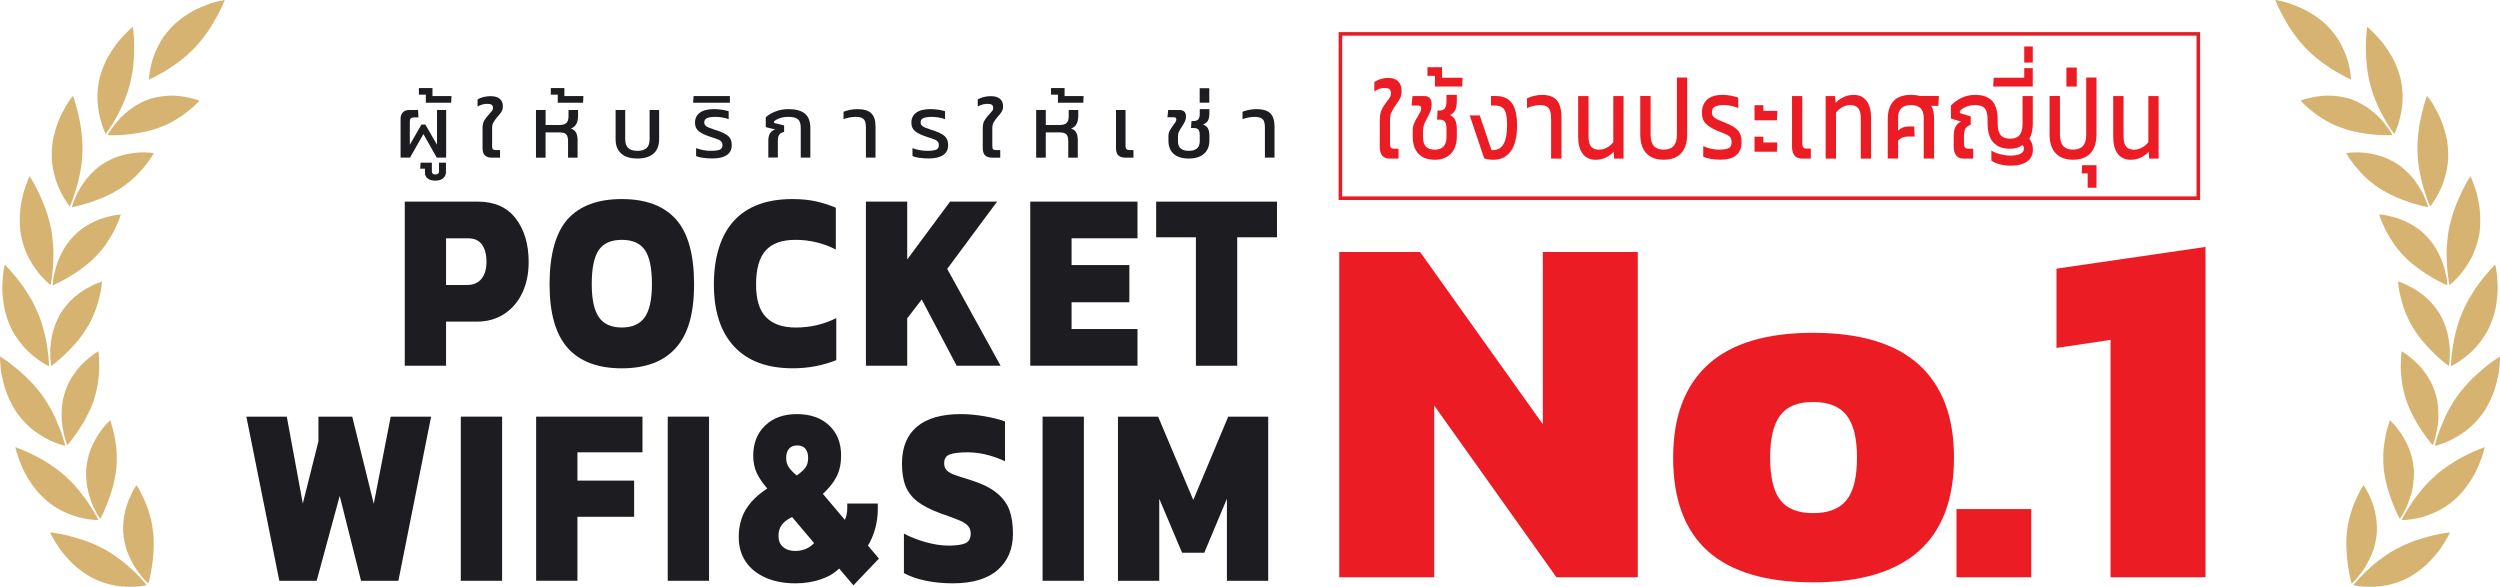 <svg xmlns="http://www.w3.org/2000/svg" id="Layer_1" viewBox="0 0 1030.98 242"><defs><style>      .cls-1 {        fill: #1d1d21;      }      .cls-2 {        fill: #d6b370;      }      .cls-3 {        fill: #ec1c24;      }      .cls-4 {        fill: #e71c24;      }    </style></defs><g><g><g><path class="cls-1" d="M166.92,83.14h30.08c6.89,0,12.11,2.31,15.67,6.94,3.56,4.62,5.35,10.62,5.35,17.97,0,4.77-.88,9-2.63,12.72-1.75,3.72-4.24,6.62-7.48,8.72-3.23,2.1-6.99,3.15-11.28,3.15h-12.68v18.18h-17.03v-67.69ZM192.74,117.51c2.54,0,4.48-.86,5.84-2.57,1.36-1.72,2.04-4.01,2.04-6.88,0-3.08-.62-5.48-1.86-7.2-1.24-1.72-3.1-2.57-5.57-2.57h-9.24v19.23h8.79Z"></path><path class="cls-1" d="M234.15,143.52c-5.01-5.57-7.52-14.35-7.52-26.33s2.49-21.26,7.47-26.8c4.98-5.53,12.43-8.3,22.33-8.3s17.35,2.79,22.33,8.36c4.98,5.57,7.47,14.49,7.47,26.75s-2.51,20.67-7.52,26.28c-5.01,5.61-12.44,8.41-22.29,8.41s-17.28-2.79-22.29-8.36ZM265.91,130.8c1.96-2.84,2.94-7.37,2.94-13.61,0-6.59-.97-11.28-2.9-14.08-1.93-2.8-5.1-4.2-9.51-4.2s-7.58,1.4-9.51,4.2c-1.93,2.8-2.9,7.5-2.9,14.08,0,6.24.98,10.77,2.94,13.61,1.96,2.84,5.12,4.26,9.47,4.26s7.5-1.42,9.47-4.26Z"></path><path class="cls-1" d="M302.74,142.89c-5.56-5.99-8.34-14.52-8.34-25.59s2.73-20.14,8.2-26.17c5.47-6.03,13.55-9.04,24.24-9.04,3.44,0,6.57.3,9.38.89,2.81.6,5.63,1.49,8.47,2.68v17.24c-5.2-2.66-10.75-3.99-16.67-3.99-5.56,0-9.65,1.47-12.28,4.41-2.63,2.94-3.94,7.6-3.94,13.98s1.37,10.67,4.12,13.51c2.75,2.84,6.84,4.26,12.28,4.26,5.98,0,11.54-1.3,16.67-3.89v17.34c-5.62,2.24-11.6,3.36-17.94,3.36-10.57,0-18.63-3-24.19-8.99Z"></path><path class="cls-1" d="M357.1,83.14h17.03v23.86l17.67-23.86h19.39l-20.57,27.75,22.02,39.94h-18.12l-14.41-27.33-5.98,7.78v19.55h-17.03v-67.69Z"></path><path class="cls-1" d="M424.87,83.14h44.22v15.13h-27.18v11.04h23.83v15.34h-23.83v11.04h27.18v15.13h-44.22v-67.69Z"></path><path class="cls-1" d="M493.19,97.86h-16.4v-14.71h49.83v14.71h-16.4v52.97h-17.03v-52.97Z"></path><path class="cls-1" d="M101.6,171.82h16.67l6.61,35.84,6.43-25.65v-10.19h13.95l8.88,35.94,6.98-35.94h16.67l-13.5,67.69h-15.4l-8.79-35-9.51,35h-15.4l-13.59-67.69Z"></path><path class="cls-1" d="M190.03,171.82h17.03v67.69h-17.03v-67.69Z"></path><path class="cls-1" d="M221.1,171.82h43.85v14.71h-26.82v11.67h23.38v14.92h-23.38v26.38h-17.03v-67.69Z"></path><path class="cls-1" d="M275.37,171.82h17.03v67.69h-17.03v-67.69Z"></path><path class="cls-1" d="M346.05,234.46c-1.99,1.96-4.58,3.47-7.75,4.52-3.17,1.05-6.6,1.58-10.28,1.58-4.71,0-8.83-.79-12.37-2.36-3.53-1.58-6.25-3.78-8.15-6.62-1.9-2.84-2.85-6.18-2.85-10.04,0-4.41.98-8.23,2.94-11.46,1.96-3.22,4.91-6.1,8.83-8.62-1.99-2.31-3.46-4.48-4.39-6.52-.94-2.03-1.4-4.38-1.4-7.04,0-5.11,1.63-9.25,4.89-12.4,3.26-3.15,7.64-4.73,13.14-4.73s9.91,1.54,13.23,4.62c3.32,3.08,4.98,7.25,4.98,12.51,0,3.22-.6,6.06-1.81,8.51-1.21,2.45-3.11,4.87-5.71,7.25l9.06,10.72c.66-1.33,1-2.98,1-4.94v-1.79h12.59v2.42c0,2.73-.38,5.43-1.13,8.09-.76,2.66-1.74,4.94-2.94,6.83l4.53,5.36-10.51,11.04-5.89-6.94ZM332.41,226.31c1.36-.59,2.46-1.38,3.31-2.36l-9.06-10.72c-1.93.91-3.35,1.98-4.26,3.21-.91,1.23-1.36,2.75-1.36,4.57,0,1.96.63,3.49,1.9,4.57,1.27,1.09,2.96,1.63,5.07,1.63,1.57,0,3.04-.3,4.39-.89ZM332.18,192.78c.73-1.01,1.09-2.33,1.09-3.94s-.38-2.87-1.13-3.78c-.76-.91-1.86-1.37-3.31-1.37-1.57,0-2.73.47-3.49,1.42-.76.95-1.13,2.19-1.13,3.73s.35,2.73,1.04,3.78c.69,1.05,1.8,2.21,3.31,3.47,1.69-1.19,2.9-2.29,3.62-3.31Z"></path><path class="cls-1" d="M381.65,239.45c-3.5-.74-6.46-1.77-8.88-3.1v-16.29c2.78,1.47,5.83,2.66,9.15,3.57,3.32.91,6.4,1.37,9.24,1.37,3.26,0,5.6-.33,7.02-1,1.42-.67,2.13-1.98,2.13-3.94,0-1.26-.35-2.29-1.04-3.1-.69-.8-1.71-1.51-3.03-2.1-1.33-.59-3.44-1.42-6.34-2.47-.97-.28-1.69-.53-2.17-.74-3.99-1.47-7.11-3.08-9.38-4.83-2.27-1.75-3.9-3.87-4.89-6.36-1-2.49-1.49-5.59-1.49-9.3,0-6.66,2.05-11.72,6.16-15.19,4.11-3.47,10.15-5.2,18.12-5.2,3.08,0,6.33.3,9.74.89,3.41.6,6.24,1.31,8.47,2.15v16.4c-5.32-2.45-10.48-3.68-15.49-3.68-3.2,0-5.6.28-7.2.84-1.6.56-2.4,1.79-2.4,3.68,0,1.19.33,2.14,1,2.84.66.7,1.68,1.31,3.04,1.84,1.36.53,3.67,1.28,6.93,2.26,4.65,1.47,8.23,3.24,10.74,5.31,2.51,2.07,4.24,4.43,5.21,7.09.97,2.66,1.45,5.89,1.45,9.67,0,6.31-2.1,11.3-6.3,14.98-4.2,3.68-10.37,5.52-18.53,5.52-3.99,0-7.73-.37-11.24-1.1Z"></path><path class="cls-1" d="M429.95,171.82h17.03v67.69h-17.03v-67.69Z"></path><path class="cls-1" d="M461.02,171.82h16.58l14.5,34.37,14.41-34.37h16.49v67.69h-17.03v-33.84l-9.33,22.28h-9.15l-9.42-22.28v33.84h-17.03v-67.69Z"></path></g><g><path class="cls-1" d="M165.18,49.04c0-1.09.3-1.98.91-2.65.61-.68,1.45-1.02,2.55-1.02h3.75l.18,3.05h-1.89c-.61,0-1.04.14-1.29.42-.25.28-.38.73-.38,1.36v9.49l4.8-8.33h1.6l4.8,8.33v-14.33h3.78v19.64h-3.89l-5.49-9.71-5.53,9.71h-3.89v-15.96Z"></path><path class="cls-1" d="M176.42,73.62c-.78-.58-1.16-1.32-1.16-2.22v-1.85h-1.96l.15-2.47h4.65v3.67c0,.39.13.68.38.89.25.21.61.31,1.07.31.49,0,.85-.1,1.11-.31.25-.21.38-.5.38-.89v-3.67h2.87v3.93c0,.99-.38,1.82-1.15,2.49-.76.67-1.84,1-3.22,1-1.31,0-2.35-.29-3.13-.87Z"></path><path class="cls-1" d="M175.62,39.04h-2.87v-2.73h5.6v3.31h7.85l-.15,2.76h-10.44v-3.35Z"></path><path class="cls-1" d="M199,61.22v-8.4c0-1.28.25-2.35.75-3.2.5-.85,1.18-1.72,2.05-2.62.53-.56.91-1,1.15-1.33.23-.33.35-.68.35-1.07,0-.68-.19-1.15-.56-1.4-.38-.25-.99-.38-1.84-.38-1.31,0-2.63.36-3.96,1.09v-2.91c.7-.44,1.53-.77,2.49-1,.96-.23,1.9-.35,2.82-.35,1.7,0,2.98.36,3.84,1.09.86.73,1.29,1.76,1.29,3.09,0,.82-.18,1.54-.53,2.15-.35.61-.88,1.29-1.58,2.04-.78.92-1.36,1.72-1.75,2.38-.39.67-.58,1.51-.58,2.53v7.31c0,.65.1,1.09.31,1.31s.64.33,1.29.33h1.67v3.13h-3.38c-2.55,0-3.82-1.26-3.82-3.78Z"></path><path class="cls-1" d="M221.04,45.37h3.96v6.18h5.67c1.38,0,2.36-.29,2.93-.87.57-.58.85-1.5.85-2.76v-2.55h3.93v2.44c0,2.76-.98,4.5-2.95,5.2,1.04.36,1.76.95,2.16,1.75.4.8.6,1.81.6,3.02v7.24h-3.93v-6.76c0-1.41-.27-2.37-.8-2.89-.53-.52-1.51-.78-2.94-.78h-5.53v10.44h-3.96v-19.64Z"></path><path class="cls-1" d="M230.02,39.04h-2.87v-2.73h5.6v3.31h7.85l-.15,2.76h-10.44v-3.35Z"></path><path class="cls-1" d="M256.22,63.35c-1.56-1.35-2.35-3.34-2.35-5.98v-12h3.96v12.14c0,1.6.42,2.78,1.25,3.55.84.76,2.09,1.15,3.76,1.15s2.93-.38,3.78-1.15c.85-.76,1.27-1.95,1.27-3.55v-12.14h3.93v12c0,2.64-.78,4.64-2.33,5.98-1.55,1.35-3.77,2.02-6.65,2.02s-5.07-.67-6.64-2.02Z"></path><path class="cls-1" d="M290,65.11c-1.2-.17-2.18-.41-2.93-.73v-3.31c.9.36,1.88.64,2.95.84,1.07.19,2.07.29,3.02.29,1.77,0,3.03-.16,3.78-.47.75-.31,1.13-.95,1.13-1.89,0-.58-.15-1.05-.44-1.4-.29-.35-.69-.64-1.2-.85s-1.3-.5-2.36-.84l-1.42-.47c-1.99-.68-3.47-1.42-4.45-2.24-.98-.81-1.47-1.96-1.47-3.44,0-1.77.67-3.15,2-4.13,1.33-.98,3.3-1.47,5.89-1.47,1.07,0,2.15.09,3.24.25,1.09.17,2.01.38,2.76.62v3.27c-.78-.29-1.65-.52-2.64-.69-.98-.17-1.91-.25-2.78-.25-1.53,0-2.68.16-3.47.49-.79.33-1.18.93-1.18,1.8,0,.51.16.93.49,1.27.33.34.77.62,1.33.85.56.23,1.42.54,2.58.93l1.05.33c2.08.7,3.59,1.47,4.51,2.31.92.84,1.38,2.05,1.38,3.65,0,1.87-.7,3.25-2.11,4.16-1.41.91-3.37,1.36-5.89,1.36-1.31,0-2.56-.09-3.76-.25Z"></path><path class="cls-1" d="M286.02,39.62h14.98v2.76h-15.16l.18-2.76Z"></path><path class="cls-1" d="M316.85,57.91c0-2.42.96-3.93,2.87-4.51l-3.93-.98v-4.07c1.09-.97,2.44-1.77,4.05-2.4,1.61-.63,3.4-.95,5.36-.95,2.98,0,5.22.62,6.73,1.85,1.5,1.24,2.25,3.22,2.25,5.96v12.18h-3.96v-12.29c0-1.67-.39-2.84-1.16-3.51-.78-.67-2.11-1-4-1-1.19,0-2.31.17-3.36.51-1.05.34-1.89.79-2.49,1.35v.65l4.15,1.05v2.62c-.95.24-1.61.63-2,1.16-.39.53-.58,1.33-.58,2.4v7.05h-3.93v-7.09Z"></path><path class="cls-1" d="M357.1,52.64c0-1.07-.11-1.91-.33-2.53-.22-.62-.64-1.09-1.25-1.42-.62-.33-1.51-.49-2.67-.49-.78,0-1.62.09-2.53.25-.91.17-1.73.4-2.45.69v-3.05c.75-.31,1.65-.58,2.69-.78,1.04-.21,2.06-.31,3.05-.31,2.62,0,4.51.57,5.69,1.71,1.18,1.14,1.76,2.95,1.76,5.42v12.87h-3.96v-12.36Z"></path><path class="cls-1" d="M379.23,65.11c-1.2-.17-2.18-.41-2.93-.73v-3.31c.9.36,1.88.64,2.95.84,1.07.19,2.07.29,3.02.29,1.77,0,3.03-.16,3.78-.47.75-.31,1.13-.95,1.13-1.89,0-.58-.15-1.05-.44-1.4-.29-.35-.69-.64-1.2-.85s-1.3-.5-2.36-.84l-1.42-.47c-1.99-.68-3.47-1.42-4.45-2.24-.98-.81-1.47-1.96-1.47-3.44,0-1.77.67-3.15,2-4.13,1.33-.98,3.3-1.47,5.89-1.47,1.07,0,2.15.09,3.24.25,1.09.17,2.01.38,2.76.62v3.27c-.78-.29-1.65-.52-2.64-.69-.98-.17-1.91-.25-2.78-.25-1.53,0-2.68.16-3.47.49-.79.33-1.18.93-1.18,1.8,0,.51.16.93.49,1.27.33.34.77.62,1.33.85.56.23,1.42.54,2.58.93l1.05.33c2.08.7,3.59,1.47,4.51,2.31.92.84,1.38,2.05,1.38,3.65,0,1.87-.7,3.25-2.11,4.16-1.41.91-3.37,1.36-5.89,1.36-1.31,0-2.56-.09-3.76-.25Z"></path><path class="cls-1" d="M405.28,61.22v-8.4c0-1.28.25-2.35.75-3.2.5-.85,1.18-1.72,2.05-2.62.53-.56.91-1,1.15-1.33.23-.33.35-.68.35-1.07,0-.68-.19-1.15-.56-1.4-.38-.25-.99-.38-1.84-.38-1.31,0-2.63.36-3.96,1.09v-2.91c.7-.44,1.53-.77,2.49-1,.96-.23,1.9-.35,2.82-.35,1.7,0,2.98.36,3.84,1.09.86.73,1.29,1.76,1.29,3.09,0,.82-.18,1.54-.53,2.15-.35.61-.88,1.29-1.58,2.04-.78.92-1.36,1.72-1.75,2.38-.39.67-.58,1.51-.58,2.53v7.31c0,.65.1,1.09.31,1.31s.64.33,1.29.33h1.67v3.13h-3.38c-2.55,0-3.82-1.26-3.82-3.78Z"></path><path class="cls-1" d="M427.32,45.37h3.96v6.18h5.67c1.38,0,2.36-.29,2.93-.87.57-.58.85-1.5.85-2.76v-2.55h3.93v2.44c0,2.76-.98,4.5-2.95,5.2,1.04.36,1.76.95,2.16,1.75.4.8.6,1.81.6,3.02v7.24h-3.93v-6.76c0-1.41-.27-2.37-.8-2.89-.53-.52-1.51-.78-2.94-.78h-5.53v10.44h-3.96v-19.64Z"></path><path class="cls-1" d="M436.3,39.04h-2.87v-2.73h5.6v3.31h7.85l-.15,2.76h-10.44v-3.35Z"></path><path class="cls-1" d="M460.23,61.22v-15.85h3.93v14.87c0,.56.13.97.38,1.24.25.27.66.4,1.22.4h1.67v3.13h-3.38c-2.55,0-3.82-1.26-3.82-3.78Z"></path><path class="cls-1" d="M484.01,63.46c-1.43-1.27-2.15-3.08-2.15-5.44v-1.93c0-.78.17-1.5.51-2.16.34-.67.84-1.44,1.49-2.31.44-.58.75-1.04.95-1.36.19-.33.29-.65.29-.96,0-.36-.09-.61-.25-.75-.17-.13-.47-.2-.91-.2h-2.51l.33-2.98h4.58c1.84,0,2.76.89,2.76,2.65,0,.75-.14,1.42-.42,2-.28.58-.7,1.31-1.25,2.18-.53.78-.94,1.45-1.22,2.04-.28.58-.42,1.21-.42,1.89v2.22c0,2.57,1.49,3.85,4.47,3.85s4.51-1.32,4.51-3.96v-2.4c0-1.14-.19-1.93-.56-2.38-.38-.45-1.05-.67-2.02-.67h-1.02l.18-2.87h.73c.99,0,1.69-.24,2.09-.71.4-.47.6-1.25.6-2.35v-1.85h3.96v1.78c0,1.24-.19,2.21-.56,2.91-.38.7-1.06,1.25-2.05,1.64,1.04.44,1.74,1.01,2.09,1.73.35.72.53,1.68.53,2.89v2.04c0,2.33-.75,4.14-2.25,5.44-1.5,1.3-3.58,1.95-6.22,1.95s-4.82-.64-6.25-1.91Z"></path><path class="cls-1" d="M494.74,36.38h3.96v5.96h-3.96v-5.96Z"></path><path class="cls-1" d="M521.64,52.64c0-1.07-.11-1.91-.33-2.53-.22-.62-.64-1.09-1.25-1.42-.62-.33-1.51-.49-2.67-.49-.78,0-1.62.09-2.53.25-.91.17-1.73.4-2.45.69v-3.05c.75-.31,1.65-.58,2.69-.78,1.04-.21,2.06-.31,3.05-.31,2.62,0,4.51.57,5.69,1.71,1.18,1.14,1.76,2.95,1.76,5.42v12.87h-3.96v-12.36Z"></path></g></g><g><path class="cls-3" d="M552.3,103.92h33.33l50.62,71.03v-71.03h39.16v134.14h-33.54l-50.41-70.82v70.82h-39.16V103.92Z"></path><path class="cls-3" d="M689.99,188.7c0-16.8,4.79-29.58,14.37-38.33,9.58-8.75,24.02-13.12,43.33-13.12s33.99,4.37,43.64,13.12c9.65,8.75,14.48,21.53,14.48,38.33,0,34.3-19.37,51.45-58.12,51.45s-57.7-17.15-57.7-51.45ZM761.54,206.19c2.84-3.61,4.27-9.44,4.27-17.5s-1.43-13.71-4.27-17.39c-2.85-3.68-7.47-5.52-13.85-5.52s-10.76,1.84-13.54,5.52c-2.78,3.68-4.17,9.48-4.17,17.39s1.39,13.89,4.17,17.5c2.78,3.61,7.29,5.42,13.54,5.42s11-1.8,13.85-5.42Z"></path><path class="cls-3" d="M806.84,209.94h30.83v28.12h-30.83v-28.12Z"></path><path class="cls-3" d="M870.37,140.16l-22.29,3.33v-32.7l61.45-8.96v136.23h-39.16v-97.9Z"></path></g><path class="cls-4" d="M905.83,14.71v66.28h-352.32V14.71h352.32M907.3,13.24h-355.26v69.23h355.26V13.24h0Z"></path><g><path class="cls-3" d="M569.01,60.43v-11.03c0-1.69.27-3.09.8-4.2.53-1.11,1.27-2.26,2.21-3.44.57-.73.99-1.31,1.23-1.74s.37-.9.37-1.41c0-.89-.2-1.5-.61-1.84-.41-.33-1.06-.5-1.98-.5-1.41,0-2.83.48-4.27,1.43v-3.82c.76-.57,1.65-1.01,2.68-1.31,1.03-.3,2.04-.45,3.04-.45,1.83,0,3.2.48,4.13,1.43.93.96,1.39,2.31,1.39,4.06,0,1.08-.19,2.02-.57,2.82-.38.8-.95,1.69-1.7,2.67-.84,1.21-1.46,2.25-1.88,3.13-.42.88-.63,1.98-.63,3.32v9.6c0,.86.11,1.43.33,1.72.22.29.69.43,1.39.43h1.8v4.11h-3.64c-2.74,0-4.11-1.66-4.11-4.97Z"></path><path class="cls-3" d="M584.91,63.37c-1.54-1.67-2.31-4.05-2.31-7.14v-2.53c0-1.02.18-1.97.55-2.84.37-.88.9-1.89,1.61-3.03.47-.76.81-1.36,1.02-1.79.21-.43.31-.85.31-1.27,0-.48-.09-.8-.27-.98-.18-.17-.51-.26-.98-.26h-2.7l.35-3.92h4.93c1.98,0,2.98,1.16,2.98,3.49,0,.99-.15,1.86-.45,2.63-.3.76-.75,1.72-1.35,2.87-.57,1.02-1.01,1.91-1.31,2.67-.3.76-.45,1.59-.45,2.48v2.91c0,3.38,1.61,5.06,4.82,5.06s4.86-1.74,4.86-5.21v-3.15c0-1.5-.2-2.54-.61-3.13-.41-.59-1.13-.88-2.17-.88h-1.1l.2-3.77h.78c1.07,0,1.82-.31,2.25-.93.43-.62.65-1.65.65-3.08v-2.44h4.27v2.34c0,1.62-.2,2.9-.61,3.82-.41.92-1.14,1.64-2.21,2.15,1.12.57,1.87,1.33,2.25,2.27.38.94.57,2.21.57,3.8v2.67c0,3.06-.81,5.44-2.43,7.14-1.62,1.7-3.85,2.56-6.7,2.56s-5.2-.84-6.74-2.51Z"></path><path class="cls-3" d="M591.76,31.3h-3.09v-3.58h6.03v4.35h8.46l-.16,3.63h-11.24v-4.39Z"></path><path class="cls-3" d="M612.05,65.25l-5.95-17.67h4.15l4.82,14.33c2.22.13,3.84-.65,4.88-2.34,1.03-1.69,1.55-4.31,1.55-7.88,0-2.1-.16-3.74-.47-4.92-.31-1.18-.84-2.01-1.57-2.51-.73-.49-1.76-.74-3.09-.74h-1.49v-3.92h2.04c3,0,5.2.98,6.6,2.94,1.4,1.96,2.1,4.99,2.1,9.1,0,4.84-.87,8.42-2.6,10.75-1.74,2.32-4.08,3.49-7.03,3.49-1.67,0-2.98-.21-3.92-.62Z"></path><path class="cls-3" d="M639.66,49.16c0-1.4-.12-2.51-.35-3.32-.24-.81-.69-1.43-1.35-1.86s-1.63-.64-2.88-.64c-.84,0-1.74.11-2.72.33-.98.22-1.86.53-2.64.91v-4.01c.81-.41,1.78-.76,2.9-1.03,1.12-.27,2.22-.41,3.29-.41,2.82,0,4.86.75,6.13,2.24,1.27,1.5,1.9,3.87,1.9,7.12v16.91h-4.27v-16.24Z"></path><path class="cls-3" d="M652.72,63.42c-1.27-1.64-1.9-3.94-1.9-6.9v-16.91h4.27v16.67c0,1.91.35,3.3,1.04,4.16.69.86,1.8,1.29,3.31,1.29,1.12,0,2.21-.29,3.25-.86,1.04-.57,1.92-1.32,2.62-2.24v-19.01h4.23v25.79h-3.88l-.2-2.82c-2.09,2.2-4.57,3.3-7.44,3.3-2.27,0-4.04-.82-5.31-2.46Z"></path><path class="cls-3" d="M678.96,63.22c-1.68-1.77-2.53-4.39-2.53-7.86v-15.76h4.27v15.95c0,2.1.45,3.65,1.35,4.66.9,1,2.25,1.5,4.05,1.5s3.16-.5,4.07-1.5c.91-1,1.37-2.56,1.37-4.66v-23.59h4.23v23.4c0,3.47-.84,6.09-2.51,7.86-1.67,1.77-4.06,2.65-7.17,2.65s-5.46-.88-7.15-2.65Z"></path><path class="cls-3" d="M705.55,65.54c-1.29-.22-2.34-.54-3.15-.96v-4.35c.97.48,2.02.84,3.17,1.1,1.15.26,2.23.38,3.25.38,1.91,0,3.26-.21,4.07-.62.81-.41,1.21-1.24,1.21-2.48,0-.76-.16-1.38-.47-1.84-.31-.46-.74-.84-1.29-1.12-.55-.29-1.4-.65-2.55-1.1l-1.53-.62c-2.14-.89-3.74-1.87-4.8-2.94-1.06-1.07-1.59-2.57-1.59-4.51,0-2.32.72-4.13,2.15-5.42,1.44-1.29,3.55-1.93,6.34-1.93,1.15,0,2.31.11,3.49.33,1.17.22,2.17.49,2.98.81v4.3c-.84-.38-1.78-.68-2.84-.91-1.06-.22-2.06-.33-3-.33-1.65,0-2.89.22-3.74.64-.85.43-1.27,1.22-1.27,2.36,0,.67.18,1.23.53,1.67.35.45.83.82,1.43,1.12.6.3,1.53.71,2.78,1.22l1.14.43c2.25.92,3.86,1.93,4.86,3.03.99,1.1,1.49,2.7,1.49,4.8,0,2.45-.76,4.27-2.27,5.47-1.51,1.19-3.63,1.79-6.34,1.79-1.41,0-2.76-.11-4.05-.33Z"></path><path class="cls-3" d="M723.55,43.38h3.64v2.34h5.76l-.16,3.87h-9.24v-6.21ZM723.55,56.37h3.64v2.39h5.76l-.16,3.82h-9.24v-6.21Z"></path><path class="cls-3" d="M739.02,60.43v-20.82h4.23v19.53c0,.73.14,1.27.41,1.62.27.35.71.53,1.31.53h1.8v4.11h-3.64c-2.74,0-4.11-1.66-4.11-4.97Z"></path><path class="cls-3" d="M752.88,39.61h3.88l.23,2.82c2.11-2.2,4.62-3.3,7.52-3.3,2.22,0,3.96.81,5.21,2.44,1.25,1.62,1.88,3.9,1.88,6.83v17h-4.23v-16.76c0-1.85-.36-3.19-1.08-4.04-.72-.84-1.82-1.27-3.31-1.27-1.12,0-2.19.29-3.21.86-1.02.57-1.89,1.32-2.62,2.24v18.96h-4.27v-25.79Z"></path><path class="cls-3" d="M778.5,49.06c0-3.18.79-5.64,2.37-7.36,1.58-1.72,3.99-2.58,7.23-2.58,1.28,0,2.51.16,3.68.48h7.79l-.2,4.06h-2.94c.44.73.75,1.53.92,2.39.17.86.25,1.86.25,3.01v16.33h-4.27v-16.81c0-3.5-1.75-5.25-5.25-5.25-1.78,0-3.11.43-3.99,1.29-.89.86-1.33,2.18-1.33,3.96v5.3c1.15-1.15,2.52-1.72,4.11-1.72h2.55l.16,4.16h-2.82c-1.59,0-2.92.54-3.99,1.62v7.45h-4.27v-16.33Z"></path><path class="cls-3" d="M824.89,67.81c-1.4-.33-2.62-.85-3.66-1.55v-4.16c1.04.67,2.3,1.18,3.76,1.53,1.46.35,2.81.53,4.03.53,1.8,0,3.19-.25,4.17-.74.98-.49,1.47-1.17,1.47-2.03,0-.6-.18-1.13-.55-1.58-1.41,1.02-3.13,1.53-5.17,1.53-3.05,0-5.37-.88-6.93-2.63-1.57-1.75-2.35-4.38-2.35-7.88v-1.58c0-2.2-.4-3.73-1.19-4.61-.8-.88-2.15-1.31-4.05-1.31-1.25,0-2.43.22-3.54.67-1.11.45-1.99,1.04-2.64,1.77v.86l4.47,1.39v3.44c-1.02.32-1.74.83-2.15,1.53-.42.7-.63,1.75-.63,3.15v3.1c0,.73.13,1.26.39,1.58.26.32.68.48,1.25.48h2.15v4.11h-4.23c-1.17,0-2.1-.45-2.78-1.34-.68-.89-1.02-2.05-1.02-3.49v-4.49c0-3.18,1.03-5.16,3.09-5.92l-4.23-1.29v-5.35c1.18-1.27,2.62-2.32,4.33-3.15,1.71-.83,3.61-1.24,5.7-1.24,3.08,0,5.39.81,6.93,2.44,1.54,1.62,2.31,4.24,2.31,7.83v1.62c0,2.13.41,3.69,1.23,4.68.82.99,2.12,1.48,3.9,1.48s3.07-.49,3.9-1.48c.82-.99,1.23-2.55,1.23-4.68v-11.41h4.23v11.22c0,2.67-.48,4.81-1.45,6.4.99,1.15,1.49,2.63,1.49,4.44,0,2.13-.8,3.77-2.39,4.92-1.59,1.15-3.88,1.72-6.85,1.72-1.41,0-2.81-.17-4.21-.5Z"></path><path class="cls-3" d="M822.17,32.06h12.61v-3.96h3.52v7.59h-16.33l.2-3.63Z"></path><path class="cls-3" d="M834.78,19.16h3.52v6.64h-3.52v-6.64Z"></path><path class="cls-3" d="M847.76,63.22c-1.68-1.77-2.53-4.39-2.53-7.86v-15.76h4.27v15.95c0,2.1.45,3.65,1.35,4.66.9,1,2.25,1.5,4.05,1.5s3.16-.5,4.07-1.5c.91-1,1.37-2.56,1.37-4.66v-23.59h4.23v23.4c0,3.47-.84,6.09-2.51,7.86-1.67,1.77-4.06,2.65-7.17,2.65s-5.46-.88-7.15-2.65Z"></path><path class="cls-3" d="M860.94,71.51h-2.47l.2-3.39h5.91v9.31h-3.64v-5.92Z"></path><path class="cls-3" d="M852.17,27.86h4.27v7.83h-4.27v-7.83Z"></path><path class="cls-3" d="M873.37,63.42c-1.27-1.64-1.9-3.94-1.9-6.9v-16.91h4.27v16.67c0,1.91.35,3.3,1.04,4.16.69.86,1.8,1.29,3.31,1.29,1.12,0,2.21-.29,3.25-.86,1.04-.57,1.92-1.32,2.62-2.24v-19.01h4.23v25.79h-3.88l-.2-2.82c-2.09,2.2-4.57,3.3-7.44,3.3-2.27,0-4.04-.82-5.31-2.46Z"></path></g></g><g><path class="cls-2" d="M63.06,218.85c.38,2.69.4,5.41.25,7.98-.09,2.52-.35,4.9-.68,6.97-.32,2.06-.71,3.81-.96,5-.27,1.2-.48,1.89-.48,1.89,0,0-.55-.47-1.42-1.36-.83-.93-1.96-2.29-3.18-4.01-1.26-1.68-2.42-3.88-3.47-6.29-.26-.6-.51-1.22-.75-1.86-.24-.63-.42-1.32-.6-1.99-.36-1.36-.64-2.77-.82-4.21-.09-.72-.16-1.43-.19-2.14-.01-.72,0-1.42.03-2.12.06-1.38.21-2.71.43-3.97.39-2.49,1.16-4.78,1.92-6.66.76-1.88,1.54-3.38,2.13-4.41.59-1.03.99-1.59.99-1.59,0,0,1.48,2.01,2.92,5.39.8,1.64,1.62,3.62,2.27,5.9.73,2.22,1.33,4.72,1.61,7.48ZM37.69,238.14c2.91,1.49,5.78,2.47,8.45,3.09,2.73.56,5.25.75,7.37.77,2.13.02,3.86-.13,5.11-.34,1.24-.19,1.93-.36,1.93-.36,0,0-.45-.57-1.3-1.49-.81-.96-1.99-2.28-3.53-3.74-1.58-1.43-3.33-3.16-5.48-4.79-.54-.41-1.09-.82-1.67-1.22-.58-.4-1.13-.83-1.73-1.23-1.18-.82-2.45-1.6-3.81-2.33-.67-.37-1.37-.7-2.04-1.03-.66-.34-1.32-.65-1.99-.95-1.33-.6-2.66-1.12-3.96-1.57-2.64-.89-5.04-1.61-7.17-2.12-2.12-.51-3.94-.83-5.22-1.03-1.29-.19-2.03-.25-2.03-.25,0,0,1.38,3,4.12,6.95,1.45,1.92,3.26,4.05,5.39,6.13,2.2,2.02,4.76,3.94,7.57,5.5ZM47.98,193.14c-.14,1.36-.39,2.73-.64,4.04-.24,1.3-.53,2.57-.87,3.79-.66,2.44-1.54,4.75-2.24,6.65-.74,1.92-1.46,3.52-2,4.64-.54,1.11-.9,1.75-.9,1.75,0,0-.42-.59-1.05-1.66-.32-.54-.69-1.19-1.09-1.96-.2-.38-.41-.79-.61-1.23-.19-.44-.38-.91-.57-1.41-.38-.99-.77-2.06-1.12-3.22-.35-1.16-.71-2.36-.9-3.68-.21-1.31-.37-2.67-.45-4.06-.04-.7-.06-1.4-.05-2.11,0-.71.09-1.45.16-2.17.17-1.46.44-2.86.79-4.18.35-1.33.73-2.57,1.26-3.77,1.02-2.38,2.2-4.42,3.32-6.08.57-.83,1.1-1.56,1.63-2.2.53-.64,1.02-1.19,1.43-1.63.82-.88,1.34-1.34,1.34-1.34,0,0,.23.58.53,1.62.31,1.04.8,2.49,1.16,4.3.19.9.35,1.89.5,2.94.19,1.04.34,2.15.43,3.32.1,1.17.13,2.41.11,3.7.03,1.26-.02,2.58-.16,3.95ZM18.98,206.25c1.23,1.06,2.45,2.01,3.73,2.82,1.3.8,2.59,1.48,3.84,2.07,2.53,1.17,4.84,1.97,6.98,2.43,2.1.48,3.86.69,5.1.8,1.24.1,1.95.09,1.95.09,0,0-.3-.66-.9-1.76-.3-.55-.68-1.2-1.14-1.94-.23-.37-.48-.76-.74-1.17-.25-.42-.51-.85-.8-1.3-.57-.9-1.21-1.85-1.94-2.83-.72-.99-1.56-1.99-2.37-3.05-.84-1.05-1.75-2.11-2.76-3.16-.5-.52-1.03-1.04-1.58-1.56-.55-.51-1.07-1.04-1.64-1.55-1.13-1.02-2.31-1.96-3.5-2.83-1.18-.87-2.42-1.65-3.54-2.4-2.29-1.48-4.55-2.7-6.54-3.66-.99-.48-1.93-.89-2.75-1.25-.81-.36-1.52-.66-2.12-.9-1.19-.48-1.9-.7-1.9-.7,0,0,.15.81.52,2.18.37,1.37,1.07,3.27,2,5.47.48,1.1,1.01,2.28,1.65,3.49.68,1.2,1.43,2.43,2.27,3.66.84,1.23,1.74,2.47,2.76,3.66,1.06,1.18,2.2,2.31,3.43,3.38ZM38.78,164.72c-.41,1.3-.9,2.56-1.45,3.79-.54,1.22-1.17,2.41-1.73,3.52-1.15,2.24-2.42,4.27-3.6,5.99-.58.86-1.16,1.65-1.66,2.33-.49.68-.94,1.27-1.32,1.75-.76.96-1.24,1.49-1.24,1.49,0,0-.29-.66-.7-1.84-.4-1.18-.8-2.91-1.17-4.99-.18-1.04-.35-2.17-.45-3.36-.06-1.21-.07-2.49-.02-3.8.05-1.32.16-2.67.38-4.05.27-1.38.62-2.78,1.08-4.16.47-1.38.99-2.68,1.62-3.9.66-1.22,1.37-2.35,2.11-3.4,1.49-2.09,2.99-3.8,4.53-5.17,1.5-1.37,2.86-2.38,3.83-3.05.98-.67,1.58-1.01,1.58-1.01,0,0,.11.62.2,1.69.05.54.09,1.19.1,1.93,0,.38.01.77.01,1.19.02.42.03.85.04,1.31,0,.92-.02,1.91-.1,2.96-.07,1.05-.24,2.18-.35,3.33-.14,1.16-.35,2.37-.64,3.62-.15.62-.31,1.25-.5,1.9-.19.64-.35,1.28-.56,1.93ZM7.6,171.11c.99,1.3,2.03,2.48,3.08,3.56,1.07,1.07,2.11,2.04,3.25,2.87,2.23,1.69,4.41,2.95,6.32,3.89.96.47,1.83.86,2.64,1.17.82.31,1.54.55,2.14.73,1.2.37,1.91.52,1.91.52,0,0-.16-.71-.54-1.9-.37-1.2-.84-2.92-1.61-4.9-.38-1-.84-2.06-1.33-3.18-.46-1.13-.99-2.3-1.6-3.51-.61-1.2-1.31-2.43-2.07-3.67-.72-1.25-1.52-2.51-2.43-3.75-.9-1.24-1.89-2.41-2.85-3.52-.94-1.11-1.91-2.16-2.89-3.13-1.94-1.95-3.97-3.62-5.63-5.01-1.69-1.38-3.19-2.46-4.27-3.18C.65,147.38,0,147.01,0,147.01c0,0-.01.82.07,2.24.04.71.1,1.57.21,2.54.06.49.1,1.01.19,1.55.09.54.2,1.11.32,1.7.24,1.18.54,2.44.91,3.76.37,1.32.77,2.7,1.36,4.08.57,1.38,1.23,2.79,1.97,4.17.37.69.76,1.38,1.18,2.06.41.68.91,1.34,1.39,1.99ZM35.97,135.03c-.36.59-.75,1.16-1.13,1.72-.36.56-.74,1.11-1.12,1.64-.78,1.07-1.6,2.08-2.43,3.04-1.71,1.92-3.33,3.61-4.82,5.03-1.5,1.41-2.85,2.54-3.82,3.31-.97.77-1.57,1.18-1.57,1.18,0,0-.47-2.86-.36-7.07.16-2.11.49-4.55,1.11-7.09.71-2.54,1.76-5.18,3.22-7.66,1.57-2.48,3.4-4.56,5.24-6.27,1.93-1.7,3.89-3.01,5.62-4.02,1.74-1,3.24-1.69,4.38-2.12,1.12-.43,1.79-.63,1.79-.63,0,0-.04.62-.21,1.69-.11,1.07-.34,2.58-.78,4.36-.49,1.77-.95,3.84-1.81,6.03-.21.55-.44,1.1-.69,1.66-.26.56-.47,1.13-.74,1.71-.53,1.15-1.15,2.32-1.87,3.48ZM4.12,134.3c.33.74.66,1.46,1.03,2.16.39.69.79,1.36,1.2,2,.82,1.28,1.69,2.46,2.56,3.53,1.72,2.14,3.64,3.86,5.32,5.2,1.69,1.34,3.18,2.3,4.25,2.92,1.07.63,1.72.93,1.72.93,0,0,.07-2.9-.63-7.1-.25-2.11-.68-4.55-1.4-7.16-.62-2.61-1.5-5.4-2.77-8.23-1.16-2.82-2.61-5.42-4.14-7.76-1.44-2.33-2.95-4.4-4.34-6.13-1.38-1.73-2.65-3.12-3.51-4.06-.88-.95-1.42-1.45-1.42-1.45,0,0-.21.79-.47,2.19-.2,1.4-.42,3.41-.52,5.81-.15,2.39.07,5.2.5,8.15.11.74.24,1.48.39,2.23.14.75.37,1.51.59,2.27.45,1.52.99,3.04,1.63,4.52ZM39.73,105.51c-.93.99-1.91,1.91-2.93,2.77-1.02.86-2.08,1.66-3.06,2.42-2,1.51-4.02,2.78-5.83,3.82-.91.51-1.74.97-2.47,1.37-.74.4-1.4.73-1.95,1-1.1.54-1.77.81-1.77.81,0,0,.02-.72.16-1.96.1-1.24.5-2.97,1.05-5,.28-1.01.62-2.1,1.03-3.22.46-1.11.99-2.27,1.6-3.43.62-1.16,1.27-2.34,2.08-3.47.83-1.13,1.74-2.23,2.75-3.27.5-.52,1.01-1.02,1.53-1.48.26-.23.52-.46.78-.68.28-.22.56-.43.83-.63,1.11-.81,2.23-1.53,3.34-2.14,1.11-.62,2.2-1.15,3.25-1.59,1.06-.44,2.12-.79,3.08-1.08,1.94-.58,3.59-.91,4.76-1.09,1.17-.18,1.86-.23,1.86-.23,0,0-.16.61-.52,1.62-.19.5-.42,1.11-.72,1.79-.29.69-.68,1.43-1.04,2.27-.74,1.66-1.81,3.52-3.1,5.47-.62.98-1.32,1.98-2.11,2.98-.79.99-1.7,1.98-2.6,2.98ZM8.79,97.67c.34,1.6.77,3.12,1.27,4.54.5,1.43,1.05,2.76,1.72,4,1.3,2.49,2.72,4.58,4.05,6.25.33.42.66.81.97,1.18.33.37.65.71.95,1.03.61.63,1.16,1.17,1.62,1.59.92.85,1.5,1.29,1.5,1.29,0,0,.16-.71.33-1.95.14-1.24.46-2.99.61-5.11.08-1.06.14-2.21.15-3.44.07-1.21.09-2.5.05-3.85-.03-1.35-.16-2.76-.3-4.2-.12-1.43-.31-2.92-.6-4.43-.15-.76-.31-1.5-.5-2.24-.19-.74-.38-1.46-.56-2.16-.38-1.41-.82-2.77-1.29-4.08-.47-1.31-.98-2.55-1.49-3.72-.5-1.16-.97-2.24-1.45-3.23-.95-1.98-1.86-3.6-2.52-4.73-.67-1.12-1.1-1.74-1.1-1.74,0,0-.36.73-.88,2.05-.26.66-.56,1.46-.88,2.38-.31.93-.69,1.96-.94,3.13-.55,2.34-1.1,5.07-1.29,8.04-.07,1.49-.08,3.04,0,4.61.08,1.57.22,3.15.59,4.76ZM49.88,77.56c-1.13.75-2.36,1.4-3.5,2.04-1.15.63-2.32,1.19-3.48,1.69-1.16.5-2.31.95-3.42,1.35-1.11.4-2.12.77-3.11,1.08-1.95.62-3.64,1.06-4.85,1.33-1.2.27-1.92.38-1.92.38,0,0,.19-.69.62-1.86.21-.58.49-1.28.82-2.07.34-.79.72-1.67,1.25-2.58.52-.92,1.1-1.89,1.77-2.89.33-.5.68-1,1.05-1.51.19-.25.38-.51.57-.76.21-.24.42-.49.64-.74.87-.99,1.81-1.96,2.83-2.9.51-.47,1.04-.92,1.59-1.36.55-.44,1.16-.84,1.77-1.24,1.23-.78,2.47-1.45,3.71-2.01.62-.28,1.23-.54,1.84-.77.62-.22,1.25-.42,1.87-.59,2.46-.7,4.78-1.05,6.76-1.22,1.99-.16,3.72-.07,4.91,0,1.19.09,1.88.2,1.88.2,0,0-.3.55-.89,1.44-.62.87-1.44,2.16-2.57,3.59-.57.72-1.21,1.47-1.93,2.23-.7.78-1.44,1.61-2.28,2.42-.83.81-1.77,1.61-2.77,2.4-.96.81-2,1.6-3.14,2.35ZM21.35,63.08c-.02,1.63,0,3.17.22,4.69.21,1.51.5,2.95.84,4.3.34,1.35.74,2.61,1.17,3.77.43,1.16.94,2.25,1.41,3.22.97,1.94,1.91,3.45,2.62,4.49.7,1.03,1.16,1.58,1.16,1.58,0,0,.32-.65.78-1.81.23-.58.5-1.29.78-2.1.28-.81.55-1.75.9-2.75.33-1.01.65-2.11.95-3.29.15-.59.29-1.21.42-1.84.06-.32.13-.64.19-.96.07-.32.14-.65.21-.97.28-1.31.51-2.69.67-4.14.08-.72.15-1.46.19-2.21.05-.75.12-1.49.14-2.26.06-1.53.04-3.04-.06-4.51-.05-.74-.11-1.47-.19-2.19-.07-.71-.13-1.4-.21-2.08-.33-2.73-.84-5.26-1.37-7.42-.53-2.16-1.01-3.91-1.42-5.15-.4-1.23-.68-1.93-.68-1.93,0,0-.52.63-1.33,1.78-.84,1.13-1.86,2.86-2.95,4.99-.54,1.06-1.09,2.23-1.63,3.48-.51,1.26-.96,2.64-1.37,4.06-.41,1.43-.79,2.91-1.05,4.46-.23,1.56-.37,3.17-.41,4.79ZM65.83,52.55c-2.52.98-5.1,1.65-7.62,2.09-2.48.48-4.8.78-6.87.94-2.05.17-3.85.18-5.05.2-1.22,0-1.93-.03-1.93-.03,0,0,.08-.16.24-.45.17-.29.38-.73.74-1.24.69-1.03,1.72-2.45,3.08-4.05,2.73-3.16,7.01-6.83,12.43-8.86,1.32-.54,2.73-.86,4.07-1.13,1.35-.26,2.66-.43,3.91-.51.63-.04,1.24-.07,1.85-.07.61,0,1.21.03,1.8.07,1.16.07,2.25.2,3.24.35,1.99.3,3.62.72,4.75,1.05.56.16,1.01.32,1.32.44.31.12.47.18.47.18,0,0-.43.45-1.17,1.22-.75.76-1.86,1.79-3.31,2.9-.74.53-1.47,1.19-2.33,1.79-.85.61-1.78,1.22-2.79,1.81-.26.14-.52.29-.78.44-.26.15-.51.3-.77.46-.52.3-1.07.59-1.63.87-1.13.56-2.34,1.09-3.64,1.55ZM41.09,32.12c-.74,3.18-.96,6.25-.9,9,.1,2.79.55,5.32,1.04,7.4.51,2.1,1.07,3.75,1.56,4.93.48,1.17.82,1.82.82,1.82,0,0,.11-.15.3-.42.2-.27.45-.69.83-1.19.72-1.01,1.7-2.49,2.73-4.34,2.09-3.69,4.6-8.7,6.11-14.65.34-1.52.7-2.95.94-4.4.25-1.44.42-2.87.53-4.26.06-.69.1-1.38.14-2.05.05-.65.09-1.3.11-1.92.05-1.25.06-2.44.05-3.55-.03-2.21-.17-4.07-.31-5.38-.07-.65-.13-1.16-.17-1.5-.05-.34-.07-.53-.07-.53,0,0-.16.13-.46.36-.3.24-.7.62-1.21,1.1-1.02.97-2.44,2.39-3.99,4.2-.8.89-1.53,1.96-2.31,3.07-.77,1.13-1.53,2.34-2.27,3.62-.18.32-.36.65-.54.98-.17.34-.33.69-.49,1.03-.32.7-.63,1.41-.92,2.14-.58,1.46-1.09,2.97-1.5,4.53ZM70.47,11.48c-1.1,1.19-2.08,2.4-2.95,3.62-.44.6-.83,1.22-1.2,1.86-.37.63-.71,1.26-1.02,1.88-1.26,2.48-2.13,4.83-2.71,6.89-.56,2.1-.85,3.87-1,5.11-.15,1.25-.17,1.97-.17,1.97,0,0,.67-.27,1.78-.83.55-.28,1.22-.63,1.96-1.05.76-.41,1.61-.85,2.52-1.38,1.83-1.05,3.84-2.48,6.01-4.01,1.07-.79,2.16-1.67,3.23-2.64.27-.25.54-.49.81-.74.27-.24.54-.49.81-.73.54-.5,1.08-1.02,1.61-1.57,1.06-1.1,2.03-2.24,2.94-3.4.91-1.16,1.77-2.25,2.55-3.39,1.57-2.24,2.86-4.5,3.9-6.42,1.06-1.9,1.85-3.57,2.37-4.75C92.43.71,92.68,0,92.68,0,92.68,0,91.88.12,90.5.42c-.69.15-1.51.35-2.45.61-.93.26-1.96.65-3.08,1.07-1.11.43-2.3.92-3.53,1.49-.61.29-1.24.58-1.86.93-.62.35-1.25.72-1.88,1.12-2.5,1.58-5.05,3.42-7.24,5.85Z"></path><path class="cls-2" d="M969.54,211.37c.65-2.28,1.47-4.25,2.27-5.9,1.44-3.38,2.92-5.39,2.92-5.39,0,0,.39.56.99,1.59.59,1.03,1.37,2.53,2.13,4.41.76,1.88,1.52,4.17,1.92,6.66.21,1.26.36,2.59.43,3.97.03.69.04,1.4.03,2.12-.02.71-.1,1.41-.19,2.14-.18,1.44-.47,2.85-.82,4.21-.18.68-.36,1.36-.6,1.99-.24.63-.49,1.25-.75,1.86-1.06,2.41-2.22,4.6-3.47,6.29-1.22,1.72-2.35,3.08-3.18,4.01-.87.9-1.42,1.36-1.42,1.36,0,0-.21-.69-.48-1.89-.25-1.18-.64-2.94-.96-5-.32-2.07-.59-4.45-.68-6.97-.15-2.58-.13-5.29.25-7.98.28-2.76.88-5.26,1.61-7.48ZM1000.87,232.64c2.12-2.08,3.93-4.21,5.39-6.13,2.74-3.95,4.12-6.95,4.12-6.95,0,0-.75.06-2.03.25-1.28.19-3.1.51-5.22,1.03-2.13.51-4.54,1.23-7.17,2.12-1.3.46-2.63.98-3.96,1.57-.66.3-1.33.61-1.99.95-.67.33-1.37.66-2.04,1.03-1.36.73-2.63,1.51-3.81,2.33-.6.4-1.15.83-1.73,1.23-.58.4-1.13.81-1.67,1.22-2.15,1.63-3.9,3.36-5.48,4.79-1.54,1.46-2.73,2.78-3.53,3.74-.85.92-1.3,1.49-1.3,1.49,0,0,.7.18,1.93.36,1.25.2,2.98.35,5.11.34,2.12-.02,4.64-.21,7.37-.77,2.66-.61,5.54-1.6,8.45-3.09,2.81-1.56,5.37-3.49,7.57-5.5ZM982.84,189.19c-.02-1.28,0-2.53.11-3.7.09-1.17.24-2.28.43-3.32.15-1.05.31-2.04.5-2.94.36-1.81.86-3.26,1.16-4.3.3-1.04.53-1.62.53-1.62,0,0,.52.46,1.34,1.34.41.44.89.99,1.43,1.63.52.64,1.06,1.37,1.63,2.2,1.12,1.66,2.31,3.7,3.32,6.08.53,1.2.92,2.44,1.26,3.77.34,1.32.61,2.73.79,4.18.08.73.16,1.47.16,2.17,0,.71-.02,1.41-.05,2.11-.08,1.39-.24,2.75-.45,4.06-.19,1.32-.55,2.53-.9,3.68-.35,1.15-.74,2.23-1.12,3.22-.19.49-.38.96-.57,1.41-.19.44-.41.84-.61,1.23-.4.77-.77,1.42-1.09,1.96-.63,1.07-1.05,1.66-1.05,1.66,0,0-.36-.63-.9-1.75-.54-1.12-1.27-2.72-2-4.64-.7-1.9-1.58-4.21-2.24-6.65-.34-1.23-.63-2.5-.87-3.79-.25-1.31-.51-2.67-.64-4.04-.14-1.37-.19-2.69-.16-3.95ZM1015.43,202.88c1.02-1.19,1.92-2.43,2.76-3.66.84-1.23,1.59-2.46,2.27-3.66.64-1.21,1.17-2.39,1.65-3.49.93-2.21,1.63-4.1,2-5.47.36-1.37.52-2.18.52-2.18,0,0-.71.22-1.9.7-.6.24-1.31.53-2.12.9-.82.36-1.76.77-2.75,1.25-1.99.96-4.24,2.17-6.54,3.66-1.12.75-2.36,1.53-3.54,2.4-1.19.87-2.36,1.81-3.5,2.83-.57.51-1.09,1.04-1.64,1.55-.55.51-1.07,1.03-1.58,1.56-1.01,1.05-1.92,2.11-2.76,3.16-.81,1.06-1.65,2.06-2.37,3.05-.73.99-1.37,1.94-1.94,2.83-.28.45-.55.88-.8,1.3-.26.41-.5.8-.74,1.17-.46.74-.84,1.39-1.14,1.94-.6,1.1-.9,1.76-.9,1.76,0,0,.71.01,1.95-.09,1.24-.1,3-.32,5.1-.8,2.14-.46,4.45-1.26,6.98-2.43,1.25-.59,2.54-1.27,3.84-2.07,1.28-.81,2.5-1.76,3.73-2.82,1.23-1.07,2.37-2.2,3.43-3.38ZM991.65,162.78c-.19-.64-.36-1.27-.5-1.9-.29-1.25-.5-2.46-.64-3.62-.11-1.16-.28-2.28-.35-3.33-.08-1.06-.11-2.05-.1-2.96,0-.46.02-.89.04-1.31,0-.42.01-.81.01-1.19.02-.75.06-1.4.1-1.93.09-1.07.2-1.69.2-1.69,0,0,.6.34,1.58,1.01.98.67,2.33,1.69,3.83,3.05,1.54,1.37,3.05,3.09,4.53,5.17.74,1.04,1.45,2.18,2.11,3.4.64,1.22,1.16,2.52,1.62,3.9.46,1.38.81,2.78,1.08,4.16.22,1.37.32,2.73.38,4.05.05,1.32.03,2.59-.02,3.8-.1,1.2-.27,2.32-.45,3.36-.37,2.08-.77,3.81-1.17,4.99-.41,1.18-.7,1.84-.7,1.84,0,0-.48-.53-1.24-1.49-.38-.48-.83-1.07-1.32-1.75-.5-.68-1.08-1.47-1.66-2.33-1.18-1.72-2.45-3.75-3.6-5.99-.55-1.11-1.19-2.3-1.73-3.52-.55-1.22-1.04-2.49-1.45-3.79-.21-.65-.37-1.29-.56-1.93ZM1024.78,169.12c.42-.68.81-1.37,1.18-2.06.74-1.38,1.39-2.79,1.97-4.17.6-1.38.99-2.76,1.36-4.08.36-1.32.66-2.59.91-3.76.12-.59.23-1.16.32-1.7.09-.54.14-1.06.19-1.55.1-.98.16-1.83.21-2.54.08-1.42.07-2.24.07-2.24,0,0-.65.38-1.73,1.1-1.07.73-2.58,1.8-4.27,3.18-1.66,1.39-3.69,3.06-5.63,5.01-.98.98-1.95,2.02-2.89,3.13-.96,1.11-1.95,2.28-2.85,3.52-.91,1.24-1.71,2.5-2.43,3.75-.76,1.24-1.46,2.47-2.07,3.67-.61,1.2-1.14,2.38-1.6,3.51-.5,1.12-.95,2.18-1.33,3.18-.77,1.98-1.24,3.7-1.61,4.9-.38,1.19-.54,1.9-.54,1.9,0,0,.71-.15,1.91-.52.6-.18,1.32-.43,2.14-.73.81-.31,1.69-.71,2.64-1.17,1.91-.94,4.09-2.21,6.32-3.89,1.14-.83,2.18-1.8,3.25-2.87,1.06-1.07,2.09-2.25,3.08-3.56.49-.65.99-1.31,1.39-1.99ZM993.15,131.55c-.27-.57-.48-1.15-.74-1.71-.25-.56-.48-1.12-.69-1.66-.86-2.19-1.33-4.25-1.81-6.03-.44-1.78-.66-3.29-.78-4.36-.17-1.06-.21-1.69-.21-1.69,0,0,.67.19,1.79.63,1.14.43,2.64,1.12,4.38,2.12,1.73,1,3.69,2.32,5.62,4.02,1.85,1.7,3.67,3.79,5.24,6.27,1.46,2.48,2.5,5.12,3.22,7.66.62,2.54.95,4.98,1.11,7.09.12,4.21-.36,7.07-.36,7.07,0,0-.6-.41-1.57-1.18-.97-.77-2.32-1.9-3.82-3.31-1.5-1.41-3.11-3.1-4.82-5.03-.84-.96-1.66-1.98-2.43-3.04-.39-.53-.76-1.08-1.12-1.64-.38-.56-.77-1.13-1.13-1.72-.72-1.17-1.34-2.33-1.87-3.48ZM1028.5,129.78c.22-.76.44-1.52.59-2.27.15-.75.28-1.5.39-2.23.43-2.95.65-5.76.5-8.15-.09-2.4-.32-4.41-.52-5.81-.25-1.4-.47-2.19-.47-2.19,0,0-.55.51-1.42,1.45-.85.94-2.12,2.33-3.51,4.06-1.39,1.73-2.9,3.8-4.34,6.13-1.53,2.34-2.98,4.94-4.14,7.76-1.28,2.83-2.15,5.62-2.77,8.23-.72,2.62-1.15,5.06-1.4,7.16-.7,4.2-.63,7.1-.63,7.1,0,0,.65-.3,1.72-.93,1.07-.63,2.56-1.59,4.25-2.92,1.69-1.34,3.6-3.06,5.32-5.2.88-1.07,1.74-2.25,2.56-3.53.41-.64.81-1.31,1.2-2,.37-.69.7-1.41,1.03-2.16.64-1.49,1.18-3.01,1.63-4.52ZM988.65,102.53c-.79-1-1.49-1.99-2.11-2.98-1.29-1.95-2.35-3.81-3.1-5.47-.36-.84-.76-1.58-1.04-2.27-.3-.68-.53-1.29-.72-1.79-.37-1.01-.52-1.62-.52-1.62,0,0,.69.04,1.86.23,1.17.18,2.82.51,4.76,1.09.96.29,2.02.64,3.08,1.08,1.05.45,2.14.98,3.25,1.59,1.11.62,2.23,1.33,3.34,2.14.28.2.56.41.83.63.26.22.52.45.78.68.52.47,1.03.96,1.53,1.48,1,1.04,1.91,2.15,2.75,3.27.8,1.13,1.46,2.31,2.08,3.47.61,1.16,1.14,2.32,1.6,3.43.41,1.13.75,2.21,1.03,3.22.55,2.03.95,3.76,1.05,5,.14,1.24.16,1.96.16,1.96,0,0-.66-.27-1.77-.81-.55-.27-1.21-.6-1.95-1-.73-.41-1.56-.87-2.47-1.37-1.8-1.04-3.83-2.31-5.83-3.82-.98-.76-2.04-1.55-3.06-2.42-1.02-.86-2-1.78-2.93-2.77-.9-.99-1.81-1.98-2.6-2.98ZM1022.79,92.91c.08-1.57.07-3.12,0-4.61-.19-2.97-.75-5.7-1.29-8.04-.26-1.17-.64-2.21-.94-3.13-.32-.92-.62-1.72-.88-2.38-.52-1.31-.88-2.05-.88-2.05,0,0-.43.62-1.1,1.74-.67,1.12-1.57,2.74-2.52,4.73-.48.99-.95,2.07-1.45,3.23-.51,1.17-1.02,2.41-1.49,3.72-.47,1.3-.91,2.66-1.29,4.08-.18.71-.37,1.43-.56,2.16-.19.74-.35,1.48-.5,2.24-.29,1.52-.49,3-.6,4.43-.14,1.44-.27,2.86-.3,4.2-.04,1.35-.02,2.64.05,3.85.01,1.23.07,2.38.15,3.44.15,2.12.48,3.87.61,5.11.17,1.24.33,1.95.33,1.95,0,0,.57-.44,1.5-1.29.46-.43,1.01-.96,1.62-1.59.3-.32.62-.66.95-1.03.32-.37.64-.76.97-1.18,1.32-1.67,2.75-3.77,4.05-6.25.67-1.25,1.22-2.58,1.72-4,.5-1.43.93-2.94,1.27-4.54.37-1.61.51-3.19.59-4.76ZM977.95,75.21c-1-.79-1.93-1.59-2.77-2.4-.84-.81-1.58-1.63-2.28-2.42-.72-.77-1.37-1.52-1.93-2.23-1.13-1.43-1.95-2.71-2.57-3.59-.6-.89-.89-1.44-.89-1.44,0,0,.68-.11,1.88-.2,1.18-.08,2.92-.17,4.91,0,1.98.16,4.3.52,6.76,1.22.61.18,1.25.37,1.87.59.61.23,1.22.49,1.84.77,1.23.56,2.48,1.23,3.71,2.01.61.4,1.22.79,1.77,1.24.55.44,1.08.9,1.59,1.36,1.02.93,1.96,1.91,2.83,2.9.21.25.43.5.64.74.19.26.38.51.57.76.37.51.72,1.01,1.05,1.51.66,1,1.25,1.97,1.77,2.89.54.91.91,1.79,1.25,2.58.34.79.61,1.49.82,2.07.43,1.16.62,1.86.62,1.86,0,0-.72-.11-1.92-.38-1.2-.27-2.9-.7-4.85-1.33-.98-.31-2-.68-3.11-1.08-1.11-.4-2.26-.84-3.42-1.35-1.16-.51-2.33-1.07-3.48-1.69-1.14-.63-2.37-1.28-3.5-2.04-1.14-.75-2.19-1.54-3.14-2.35ZM1009.22,58.28c-.27-1.54-.64-3.03-1.05-4.46-.42-1.43-.86-2.8-1.37-4.06-.53-1.25-1.09-2.42-1.63-3.48-1.08-2.13-2.11-3.86-2.95-4.99-.81-1.15-1.33-1.78-1.33-1.78,0,0-.28.7-.68,1.93-.41,1.24-.89,2.98-1.42,5.15-.53,2.16-1.05,4.69-1.37,7.42-.08.68-.14,1.37-.21,2.08-.08.72-.14,1.45-.19,2.19-.09,1.48-.12,2.99-.06,4.51.03.77.1,1.51.14,2.26.04.75.11,1.49.19,2.21.16,1.45.39,2.83.67,4.14.07.33.14.65.21.97.07.32.13.64.19.96.13.63.27,1.24.42,1.84.3,1.18.62,2.28.95,3.29.35,1,.62,1.94.9,2.75.28.82.55,1.52.78,2.1.46,1.16.78,1.81.78,1.81,0,0,.46-.55,1.16-1.58.7-1.03,1.65-2.54,2.62-4.49.47-.97.99-2.05,1.41-3.22.43-1.16.83-2.42,1.17-3.77.35-1.35.63-2.78.84-4.3.22-1.52.25-3.06.22-4.69-.04-1.62-.18-3.23-.41-4.79ZM961.52,51c-.57-.28-1.11-.57-1.63-.87-.26-.15-.51-.31-.77-.46-.26-.15-.52-.29-.78-.44-1.01-.59-1.94-1.2-2.79-1.81-.86-.6-1.59-1.25-2.33-1.79-1.45-1.11-2.55-2.14-3.31-2.9-.74-.77-1.17-1.22-1.17-1.22,0,0,.16-.06.47-.18.31-.11.76-.27,1.32-.44,1.13-.33,2.76-.75,4.75-1.05,1-.15,2.08-.27,3.24-.35.58-.04,1.18-.06,1.8-.07.61,0,1.22.03,1.85.07,1.26.09,2.57.25,3.91.51,1.33.27,2.75.59,4.07,1.13,5.42,2.02,9.7,5.69,12.43,8.86,1.36,1.6,2.39,3.03,3.08,4.05.36.51.57.95.74,1.24.15.3.24.45.24.45,0,0-.71.04-1.93.03-1.21-.02-3-.04-5.05-.2-2.07-.15-4.4-.46-6.87-.94-2.52-.44-5.11-1.11-7.62-2.09-1.3-.46-2.51-.98-3.64-1.55ZM988.39,27.59c-.29-.73-.6-1.44-.92-2.14-.16-.35-.33-.69-.49-1.03-.18-.33-.36-.65-.54-.98-.73-1.28-1.5-2.49-2.27-3.62-.78-1.11-1.52-2.19-2.31-3.07-1.55-1.81-2.97-3.23-3.99-4.2-.51-.48-.92-.86-1.21-1.1-.3-.23-.46-.36-.46-.36,0,0-.03.18-.07.53-.04.35-.1.85-.17,1.5-.14,1.31-.27,3.17-.31,5.38-.02,1.1,0,2.3.05,3.55.03.63.06,1.27.11,1.92.04.66.08,1.35.14,2.05.12,1.39.29,2.81.53,4.26.23,1.45.59,2.88.94,4.4,1.51,5.95,4.01,10.97,6.11,14.65,1.03,1.85,2.01,3.32,2.73,4.34.37.5.62.92.83,1.19.2.27.3.42.3.42,0,0,.34-.64.82-1.82.49-1.18,1.05-2.83,1.56-4.93.5-2.09.95-4.62,1.04-7.4.06-2.75-.16-5.82-.9-9-.41-1.56-.92-3.07-1.5-4.53ZM953.27,5.63c-.63-.39-1.25-.77-1.88-1.12-.62-.35-1.25-.64-1.86-.93-1.23-.57-2.42-1.07-3.53-1.49-1.11-.42-2.14-.8-3.08-1.07-.94-.25-1.77-.45-2.45-.61-1.37-.31-2.18-.42-2.18-.42,0,0,.25.71.78,1.89.52,1.18,1.31,2.85,2.37,4.75,1.05,1.93,2.34,4.19,3.9,6.42.78,1.14,1.64,2.23,2.55,3.39.91,1.16,1.88,2.31,2.94,3.4.53.55,1.07,1.07,1.61,1.57.27.24.55.49.81.73.27.25.54.49.81.74,1.07.97,2.16,1.84,3.23,2.64,2.16,1.54,4.18,2.97,6.01,4.01.91.54,1.76.98,2.52,1.38.75.42,1.41.77,1.96,1.05,1.11.56,1.78.83,1.78.83,0,0-.02-.72-.17-1.97-.15-1.24-.44-3.01-1-5.11-.57-2.06-1.45-4.41-2.71-6.89-.31-.62-.65-1.25-1.02-1.88-.36-.64-.76-1.26-1.2-1.86-.87-1.22-1.84-2.43-2.95-3.62-2.18-2.43-4.73-4.27-7.24-5.85Z"></path></g></svg>